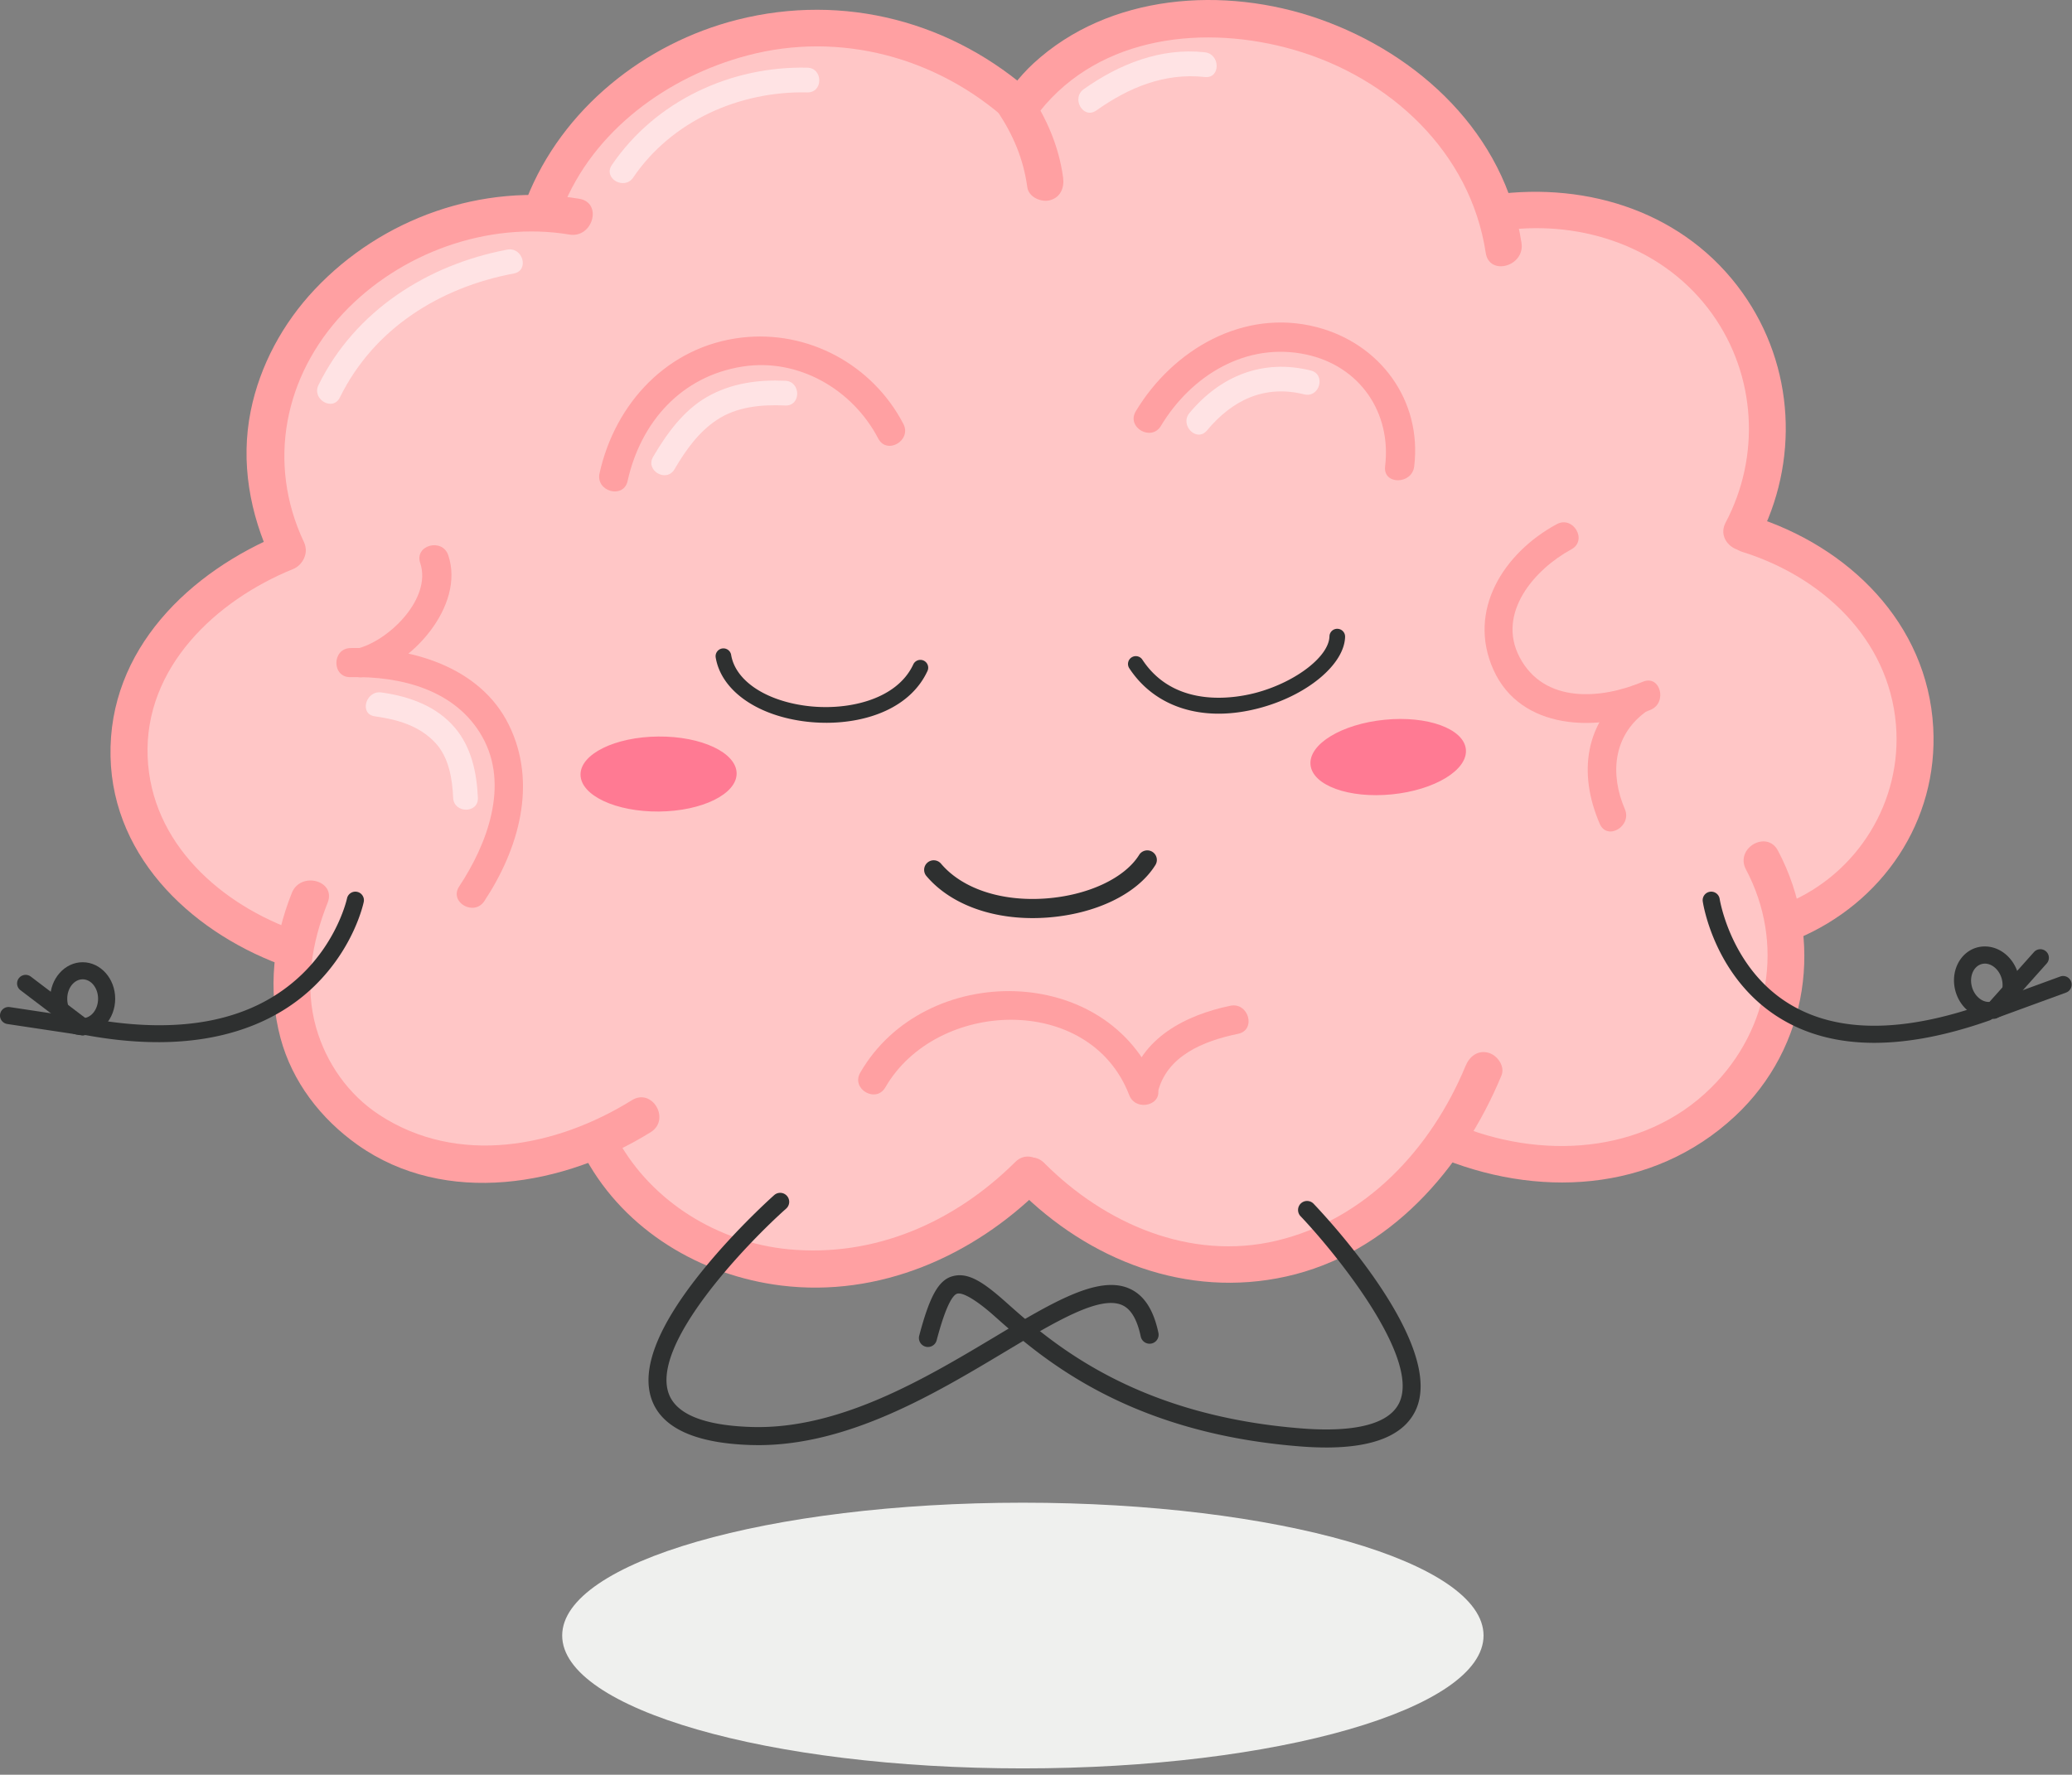 <svg xmlns="http://www.w3.org/2000/svg" width="300" height="257" fill="none" viewBox="0 0 300 257"><rect x="0" y="0" width="300" height="257" fill="#808080" stroke="none"/><path fill="#FFC6C6" d="M275.06 106.842c-.194-13.404-9.556-24.195-21.715-27.772 4.253-7.898 5.113-17.434 2.478-26.031-3.919-12.78-16.861-20.927-30.177-20.79-1.59.017-3.155.207-4.727.43l-4.908.718c-2.49-6.703-6.345-12.64-11.392-17.836-2.737-2.816-6.126-5.321-9.707-6.981-7.561-3.505-10.5-3.948-18.804-4.683-7.535-.668-16.713 2.631-23.062 6.408-2.84 1.69-5.427 3.664-7.799 5.854-6.644-4.525-13.983-8.215-21.531-10.17-3.91-1.013-8.167-1.746-12.199-1.302-9.041.994-8.43 1.08-16.637 4.63-2.867 1.241-5.189 3.605-7.506 5.633-4.39 3.845-8.203 11.199-9.385 16.798-.065.31-.128.621-.19.93h-.414c-4.235-.45-6.784.481-10.923 1.288-6.383 1.245-11.691 5.292-16.452 9.402-7.678 6.625-11.396 18.838-10.657 28.678.055 3.042.55 5.955 1.479 8.74C28.93 84.75 20.04 96.208 20.23 109.22c.195 13.543 9.753 24.41 22.093 27.876a27.841 27.841 0 0 0-.177 3.494c.24 16.501 13.941 29.041 30.076 29.041 5.837 0 10.065-1.807 14.726-4.868a28.454 28.454 0 0 0 1.848 3.537l4.79 5.898c3.826 3.611 8.287 6.074 13.383 7.388 3.758 1.239 7.929 1.639 11.879 1.42 7.516-.413 12.315-1.976 18.991-5.372 4.015-2.043 7.444-5.553 9.945-9.564a35.524 35.524 0 0 0 2.742 3.12c2.556 2.585 5.602 4.704 8.696 6.592 5.574 3.4 11.331 4.093 17.67 4.503 5.991.39 12.323-2.266 17.476-4.897 3.29-1.681 6.404-4.355 8.793-7.245 1.538-2.011 3.077-4.023 4.617-6.033.306-.533.592-1.072.862-1.616a31.216 31.216 0 0 0 19.576 6.923c16.141 0 30.745-14.197 30.509-30.343a28.444 28.444 0 0 0-.581-5.307c10.002-4.908 17.08-15.298 16.911-26.924h.005Z"/><path fill="#FFA0A2" d="M81.416 30.257c4.455-11.333 15.264-19.166 26.766-22.218 13.454-3.573 27.545.257 37.798 9.528 2.561 2.317 6.372-1.47 3.798-3.798-11.79-10.661-27.571-14.82-43.024-10.91-13.457 3.404-25.4 12.947-30.518 25.97-1.268 3.227 3.927 4.613 5.18 1.428Z"/><path fill="#FFA0A2" d="M150.566 16.1c8.784-11.018 24-12.584 36.816-8.876 13.853 4.007 25.519 14.769 27.733 29.388.516 3.415 5.694 1.96 5.18-1.428-2.385-15.744-14.788-27.362-29.349-32.458-13.654-4.78-30.361-3.667-41.345 6.482-1.028.95-1.961 2.002-2.833 3.095-2.136 2.68 1.639 6.507 3.798 3.798ZM83.88 28.787c-14.063-2.336-28.577 2.785-38.332 13.147-4.593 4.877-7.919 10.992-9.246 17.571-1.498 7.423-.137 14.895 3.054 21.685 1.473 3.132 6.103.404 4.639-2.711-5.382-11.447-2.846-24.04 5.721-33.14 8.189-8.698 20.887-13.341 32.734-11.372 3.388.563 4.839-4.613 1.428-5.18h.002Z"/><path fill="#FFA0A2" d="M40.964 77.244c-13.49 5.494-25.306 16.812-24.961 32.327.335 15.047 12.435 25.942 25.826 30.549 3.285 1.13 4.683-4.061 1.429-5.18-11.22-3.859-21.4-12.801-21.883-25.369-.495-12.907 9.873-22.61 21.017-27.147 3.164-1.29 1.782-6.486-1.428-5.18ZM217.739 33.36c11.475-1.55 23.352 2.538 30.194 12.144 6.326 8.88 6.991 20.564 1.917 30.168-1.618 3.061 3.018 5.774 4.638 2.711 6.059-11.464 5.372-25.36-2.19-35.975-8.26-11.595-22.233-16.086-35.987-14.228-1.453.196-2.224 2.037-1.877 3.303.428 1.552 1.854 2.07 3.303 1.877h.002Z"/><path fill="#FFA0A2" d="M252.289 79.93c11.475 3.58 21.171 12.521 22.22 25 .931 11.098-5.504 21.567-15.772 25.856-1.35.565-2.302 1.757-1.876 3.303.351 1.277 1.95 2.442 3.303 1.877 12.384-5.173 20.498-17.044 19.742-30.629-.84-15.106-12.302-26.25-26.191-30.585-3.315-1.034-4.722 4.152-1.428 5.18l.002-.002ZM42.255 129.303c-2.667 6.682-3.522 13.992-1.647 20.999 1.706 6.37 5.846 11.718 11.173 15.491 12.74 9.018 29.955 5.913 42.424-1.835 2.935-1.824.24-6.471-2.711-4.638-10.988 6.827-25.211 9.576-36.608 2.102-4.45-2.92-7.632-7.468-9.098-12.549-1.744-6.048-.642-12.405 1.647-18.141 1.285-3.221-3.912-4.605-5.18-1.429Z"/><path fill="#FFA0A2" d="M84.81 167.779c5.732 10.423 16.654 16.945 28.314 18.382 14.148 1.74 27.729-4.215 37.672-14.093 2.46-2.443-1.34-6.242-3.798-3.798-8.781 8.723-20.352 13.83-32.833 12.639-10.16-.969-19.779-6.863-24.719-15.841-1.668-3.035-6.309-.324-4.638 2.711h.002Z"/><path fill="#FFA0A2" d="M147.393 172.209c10.24 10.291 24.394 15.854 38.843 12.64 14.876-3.312 25.519-15.517 31.152-29.092.562-1.354-.596-2.951-1.877-3.303-1.544-.425-2.743.525-3.303 1.877-4.982 12.008-14.445 22.271-27.4 25.34-12.467 2.953-24.87-2.469-33.617-11.258-2.445-2.458-6.244 1.342-3.798 3.799v-.003Z"/><path fill="#FFA0A2" d="M207.809 167.343c14.559 6.227 31.43 5.454 43.404-5.711 10.672-9.949 12.974-25.675 6.214-38.447-1.622-3.063-6.258-.347-4.638 2.712 5.641 10.654 3.486 23.163-5.027 31.602-9.869 9.783-24.971 10.453-37.239 5.205-1.346-.575-2.513-.372-3.32 1.007-.67 1.144-.738 3.057.609 3.632h-.003ZM144.415 16.105c2.289 3.453 3.76 6.882 4.327 11.009.2 1.453 2.034 2.224 3.303 1.877 1.55-.426 2.075-1.854 1.877-3.303-.624-4.527-2.358-8.504-4.871-12.292-1.904-2.871-6.558-.185-4.638 2.711l.002-.002ZM70.12 130.496c4.982-7.523 7.744-17.04 3.55-25.542-4.16-8.433-14.211-11.3-22.928-11.108-2.713.06-2.72 4.274 0 4.213 7.314-.162 15.256 1.833 19.087 8.635 3.946 7.002.71 15.55-3.345 21.674-1.504 2.273 2.147 4.38 3.638 2.126l-.002.002ZM225.391 75.91c-7.649 4.14-13.021 12.474-9.16 21.079 3.948 8.795 15.085 9.031 22.768 5.795 2.465-1.039 1.382-5.117-1.121-4.064-6.069 2.558-14.301 3.207-17.855-3.54-3.368-6.396 2.17-12.75 7.493-15.631 2.391-1.294.264-4.932-2.125-3.639ZM128.188 157.464c7.356-12.772 29.605-13.708 35.31 1.118.964 2.509 5.039 1.42 4.063-1.12-6.966-18.108-33.69-18.31-43.011-2.126-1.359 2.36 2.283 4.479 3.638 2.126v.002Z"/><path fill="#FFA0A2" d="M235.982 99.573c-6.572 4.98-7.509 12.412-4.358 19.728 1.072 2.49 4.7.341 3.638-2.126-2.155-5.003-1.719-10.503 2.848-13.964 2.136-1.618.04-5.28-2.125-3.638h-.003ZM52.701 98.019c6.803-1.542 14.668-10.27 12.204-17.61-.86-2.562-4.93-1.463-4.064 1.12 1.736 5.17-4.64 11.382-9.26 12.428-2.65.6-1.525 4.662 1.12 4.064v-.002ZM167.608 158.304c1.247-5.434 6.709-7.575 11.653-8.596 2.661-.55 1.531-4.61-1.121-4.064-6.393 1.321-13.016 4.656-14.596 11.54-.607 2.644 3.455 3.768 4.064 1.12ZM168.088 61.67c4.401-7.304 12.345-12.189 21.028-10.333 7.775 1.66 12.372 8.405 11.43 16.204-.324 2.694 3.891 2.662 4.213 0 1.154-9.55-4.927-17.799-14.129-20.173-10.574-2.73-20.787 3.234-26.178 12.178-1.407 2.334 2.237 4.45 3.638 2.126l-.002-.002ZM90.868 69.652c1.904-8.565 7.809-15.201 16.669-16.575 8.1-1.255 15.921 3.337 19.618 10.426 1.258 2.41 4.894.28 3.639-2.126-4.471-8.571-13.779-13.612-23.413-12.492-10.636 1.239-18.306 9.438-20.575 19.648-.587 2.648 3.474 3.771 4.064 1.12l-.002-.001Z"/><path fill="#FFE3E4" d="M91.677 25.709c5.583-8.222 15.42-12.553 25.214-12.328 2.311.053 2.304-3.528 0-3.58-11.106-.256-22.014 4.838-28.306 14.1-1.302 1.917 1.803 3.706 3.092 1.808ZM49.207 57.56c4.908-9.983 14.46-15.94 25.195-17.959 2.268-.427 1.303-3.878-.953-3.452-11.558 2.173-22.06 8.87-27.334 19.605-1.016 2.065 2.073 3.88 3.092 1.808v-.002ZM158.733 15.997c4.694-3.317 9.878-5.485 15.715-4.845 2.294.253 2.269-3.332 0-3.58-6.391-.702-12.376 1.695-17.524 5.333-1.869 1.32-.083 4.428 1.807 3.092h.002ZM54.259 103.729c3.305.461 6.518 1.371 8.83 3.903 1.911 2.092 2.404 5.176 2.522 7.891.101 2.301 3.682 2.309 3.581 0-.158-3.595-.924-7.274-3.296-10.098-2.682-3.192-6.664-4.591-10.685-5.151-2.258-.314-3.231 3.137-.952 3.453v.002ZM97.66 67.952c1.607-2.73 3.446-5.355 6.119-7.135 2.933-1.953 6.495-2.25 9.918-2.098 2.309.103 2.3-3.48 0-3.581-3.956-.175-7.847.348-11.323 2.338-3.43 1.964-5.843 5.336-7.807 8.67-1.175 1.996 1.922 3.797 3.093 1.808v-.002ZM174.754 62.336c3.659-4.392 8.317-6.659 14.076-5.23 2.241.556 3.193-2.9.952-3.453-6.931-1.72-13.075.769-17.56 6.151-1.466 1.761 1.053 4.308 2.532 2.532Z"/><path fill="#EFF0EE" d="M214.8 236.844c0 10.626-29.863 19.24-66.7 19.24s-66.702-8.614-66.702-19.24c0-10.625 29.865-19.237 66.702-19.237s66.7 8.612 66.7 19.237Z"/><path fill="#2E3030" d="M109.786 209.27c-.377 0-.752-.007-1.131-.017-8.005-.263-12.813-2.469-14.29-6.56-1.617-4.474.94-10.87 7.599-19.009 4.792-5.861 9.928-10.441 10.145-10.632a1.306 1.306 0 0 1 1.734 1.953c-5.622 4.998-19.64 19.553-17.021 26.801 1.078 2.983 5.089 4.609 11.919 4.835 12.791.423 25.281-7.055 35.318-13.061 8.353-4.999 14.951-8.946 19.433-6.992 2.128.929 3.514 3.03 4.232 6.421a1.303 1.303 0 0 1-1.006 1.549 1.311 1.311 0 0 1-1.551-1.007c-.531-2.505-1.42-4.001-2.719-4.567-3.253-1.416-9.646 2.407-17.049 6.84-10.042 6.01-22.475 13.448-35.613 13.448v-.002Z"/><path fill="#2E3030" d="M192.014 209.613c-1.153 0-2.374-.048-3.668-.149-25.359-1.966-37.768-13.01-44.438-18.945-2.29-2.037-4.449-3.437-5.325-3.178-.584.177-1.572 1.483-2.956 6.703a1.306 1.306 0 1 1-2.523-.67c1.489-5.635 2.772-7.948 4.727-8.536 2.273-.685 4.478.761 7.815 3.731 6.438 5.732 18.424 16.395 42.904 18.291 5.404.419 12.225.112 14.045-3.726 3.141-6.615-9.541-22.031-14.291-27.013a1.307 1.307 0 0 1 .042-1.847 1.308 1.308 0 0 1 1.848.044c1.874 1.967 19.23 20.522 14.76 29.936-1.694 3.564-6.037 5.361-12.94 5.361v-.002ZM22.893 150.916c-3.135 0-6.602-.307-10.434-1.011a1.238 1.238 0 0 1 .446-2.433c13.51 2.479 23.889.318 30.855-6.421 5.193-5.026 6.47-10.882 6.48-10.941a1.237 1.237 0 0 1 2.425.501c-.055.265-1.401 6.564-7.085 12.121-4.093 4.005-11.137 8.186-22.69 8.186l.003-.002Z"/><path fill="#2E3030" d="M11.968 149.916c-2.595 0-4.708-2.372-4.708-5.288 0-2.915 2.113-5.287 4.708-5.287s4.71 2.372 4.71 5.287c0 2.916-2.113 5.288-4.71 5.288Zm0-8.1c-1.232 0-2.233 1.26-2.233 2.812 0 1.553 1 2.813 2.233 2.813 1.232 0 2.233-1.262 2.233-2.813 0-1.55-1.003-2.812-2.233-2.812Z"/><path fill="#2E3030" d="M11.966 149.916c-.261 0-.524-.084-.748-.253l-8.255-6.269a1.234 1.234 0 0 1-.236-1.734 1.24 1.24 0 0 1 1.733-.238l8.256 6.271a1.237 1.237 0 0 1-.748 2.223h-.002Z"/><path fill="#2E3030" d="M11.968 149.915c-.061 0-.122-.006-.185-.015l-10.727-1.613a1.242 1.242 0 0 1-1.043-1.409 1.24 1.24 0 0 1 1.41-1.039l10.726 1.616a1.239 1.239 0 0 1 1.04 1.407 1.241 1.241 0 0 1-1.223 1.053h.002ZM271.373 151.014c-5.144 0-9.652-1.155-13.486-3.466-9.577-5.767-11.279-16.551-11.348-17.008a1.235 1.235 0 0 1 1.042-1.405 1.24 1.24 0 0 1 1.406 1.041c.016.111 1.628 10.122 10.199 15.268 6.88 4.131 16.324 4.127 28.064-.013a1.237 1.237 0 0 1 1.578.757 1.24 1.24 0 0 1-.756 1.579c-6.141 2.164-11.719 3.247-16.703 3.247h.004Z"/><path fill="#2E3030" d="M287.945 147.491c-2.18 0-4.158-1.601-4.813-3.947-.784-2.808.615-5.642 3.115-6.339a4.286 4.286 0 0 1 1.144-.147c2.181 0 4.159 1.641 4.812 3.989.781 2.808-.615 5.625-3.116 6.32-.371.103-.758.122-1.142.122v.002Zm-.554-7.948c-.162 0-.324.024-.478.066-1.186.333-1.814 1.816-1.397 3.309.35 1.26 1.374 2.174 2.429 2.174.163 0 .323-.021.478-.065 1.186-.331 1.812-1.814 1.397-3.31-.352-1.257-1.373-2.174-2.429-2.174Z"/><path fill="#2E3030" d="M288.615 147.548a1.238 1.238 0 0 1-.92-2.063l6.798-7.613a1.237 1.237 0 1 1 1.847 1.648l-6.796 7.613a1.233 1.233 0 0 1-.924.413l-.005.002Z"/><path fill="#2E3030" d="M288.754 147.455a1.238 1.238 0 0 1-.425-2.399l10.006-3.661a1.239 1.239 0 0 1 .851 2.325l-10.004 3.661a1.247 1.247 0 0 1-.425.076l-.003-.002ZM149.509 132.951c-6.442 0-12.092-2.211-15.376-6.092a1.384 1.384 0 1 1 2.115-1.79c3.054 3.61 8.696 5.494 15.091 5.045 6.116-.432 11.443-2.899 13.575-6.282a1.386 1.386 0 1 1 2.345 1.475c-2.625 4.173-8.65 7.074-15.728 7.573-.682.046-1.359.071-2.024.071h.002Z"/><path fill="#FF7A93" d="M84.052 112.187c.027 3 5.108 5.386 11.35 5.332 6.24-.055 11.281-2.532 11.253-5.53-.027-3-5.108-5.389-11.348-5.332-6.244.053-11.282 2.528-11.255 5.53ZM189.746 110.759c.298 2.985 5.574 4.898 11.789 4.274 6.21-.621 11.004-3.543 10.705-6.524-.299-2.985-5.574-4.904-11.788-4.278-6.21.619-11.003 3.543-10.706 6.528Z"/><path fill="#2E3030" d="M176.445 103.348c-5.494 0-10.113-2.281-12.938-6.575a1.133 1.133 0 1 1 1.894-1.245c4.876 7.407 14.076 5.471 16.778 4.702 5.606-1.592 10.232-5.214 10.31-8.07a1.121 1.121 0 0 1 1.165-1.102c.623.017 1.118.54 1.099 1.165-.107 3.901-5.247 8.281-11.954 10.19-2.208.627-4.34.935-6.356.935h.002ZM119.627 104.667c-1.148 0-2.285-.08-3.391-.234-6.918-.961-11.873-4.6-12.619-9.273a1.134 1.134 0 0 1 2.238-.356c.587 3.665 4.784 6.566 10.692 7.385 5.842.809 13.24-.712 15.686-5.976a1.132 1.132 0 0 1 2.054.954c-2.471 5.324-8.673 7.502-14.66 7.502v-.002Z"/></svg>
